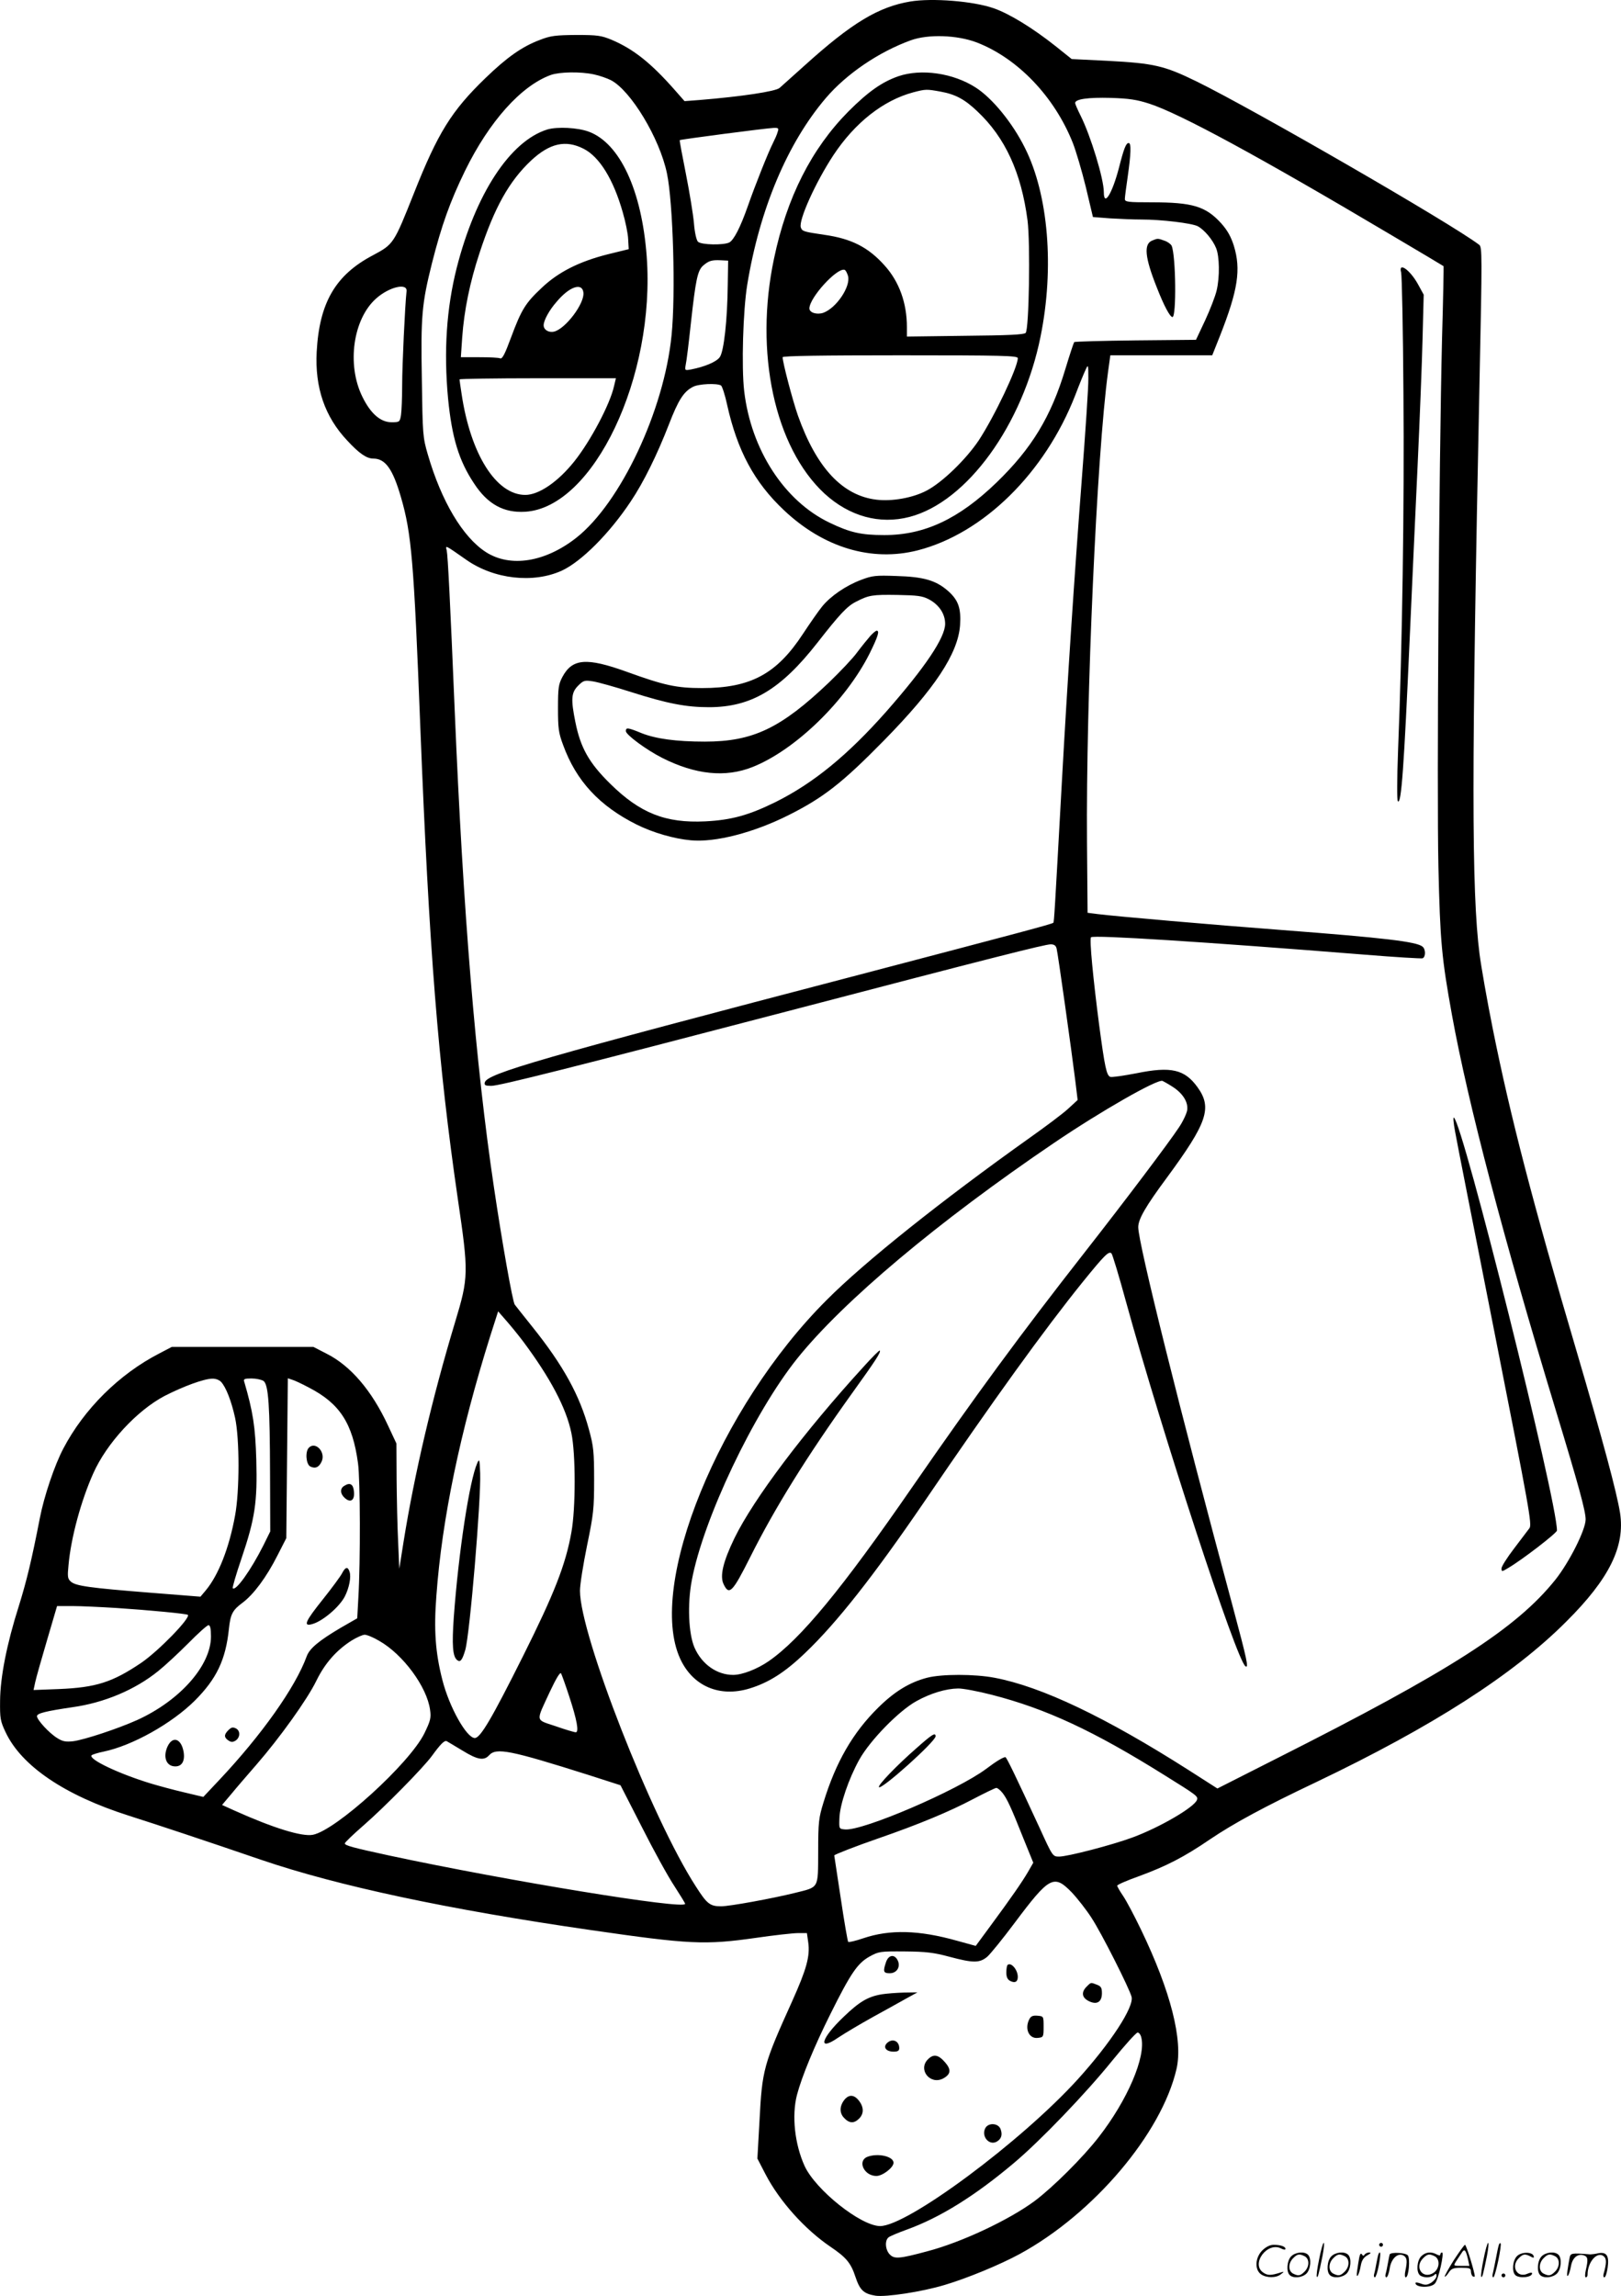 <svg version="1.0" xmlns="http://www.w3.org/2000/svg"
  viewBox="0 0 847.841 1200.498"
 preserveAspectRatio="xMidYMid meet">
<g transform="translate(-0.656,1200.783) scale(0.1,-0.1)"
fill="#000000" stroke="none">
<path d="M4768 12000 c-167 -28 -306 -112 -549 -331 -63 -56 -123 -111 -135
-121 -20 -18 -198 -45 -418 -63 l-79 -6 -51 58 c-126 143 -216 214 -331 263
-54 22 -73 25 -185 25 -108 -1 -134 -4 -190 -26 -93 -35 -171 -90 -284 -199
-178 -172 -249 -286 -375 -604 -105 -264 -106 -265 -214 -323 -196 -103 -280
-248 -294 -504 -10 -187 42 -340 160 -465 62 -67 101 -94 136 -94 63 0 102
-54 145 -203 55 -190 67 -329 101 -1202 46 -1164 93 -1757 196 -2465 57 -388
57 -410 -14 -645 -119 -394 -213 -796 -269 -1145 l-23 -145 -6 140 c-4 77 -7
224 -8 328 l-1 187 -44 94 c-85 183 -196 313 -322 376 l-68 35 -370 0 -371 0
-65 -34 c-210 -108 -394 -291 -502 -497 -46 -87 -101 -250 -123 -364 -43 -221
-69 -328 -110 -460 -63 -198 -97 -372 -98 -495 -1 -92 1 -106 29 -165 83 -176
308 -329 644 -436 157 -50 395 -129 693 -231 402 -137 975 -259 1722 -367 518
-75 598 -79 865 -41 96 14 196 25 221 25 l46 0 7 -49 c10 -72 -9 -140 -84
-307 -150 -332 -157 -357 -171 -626 l-11 -197 43 -83 c73 -140 205 -287 339
-378 83 -56 107 -85 131 -158 23 -69 43 -88 105 -98 55 -8 241 20 361 56 118
35 290 106 393 162 386 210 742 630 820 967 35 150 -30 406 -185 728 -35 73
-77 152 -94 177 -17 25 -31 49 -31 54 0 5 53 28 118 51 138 51 231 98 367 191
126 85 285 171 557 300 607 290 1030 561 1308 840 224 223 307 392 280 567
-17 107 -88 372 -228 848 -229 775 -346 1227 -437 1680 -30 149 -61 326 -70
395 -42 333 -42 960 0 2992 14 668 14 704 -2 716 -149 113 -1184 710 -1478
854 -170 83 -223 95 -469 108 l-184 9 -85 68 c-117 93 -242 170 -324 198 -107
37 -320 54 -435 35z m347 -214 c215 -83 407 -284 503 -526 16 -41 47 -145 68
-231 l37 -156 90 -7 c50 -3 123 -6 164 -6 104 0 262 -19 294 -35 34 -18 78
-70 96 -114 18 -43 20 -150 3 -222 -7 -30 -34 -100 -60 -156 l-48 -102 -315
-3 c-174 -2 -318 -6 -322 -9 -3 -4 -24 -67 -46 -140 -75 -250 -176 -416 -360
-594 -198 -191 -377 -275 -587 -275 -121 0 -179 13 -287 65 -236 113 -410 381
-446 687 -15 127 -6 424 16 558 65 395 210 739 410 974 108 127 277 242 445
303 91 33 242 28 345 -11z m-2003 -167 c29 -6 69 -20 89 -30 104 -53 256 -304
294 -488 32 -152 46 -631 24 -847 -39 -393 -267 -876 -498 -1058 -163 -128
-345 -157 -473 -75 -121 78 -233 266 -304 511 -26 89 -27 104 -31 390 -6 335
0 398 53 610 50 197 94 321 173 483 127 259 294 445 449 501 46 16 154 18 224
3z m2905 -153 c161 -52 577 -278 1273 -691 146 -86 266 -158 267 -159 1 -1 -2
-170 -8 -376 -16 -659 -28 -2368 -19 -2765 9 -392 17 -477 71 -775 84 -462
268 -1162 544 -2070 118 -388 155 -523 155 -567 0 -54 -85 -223 -158 -315
-205 -256 -550 -477 -1458 -935 l-310 -157 -150 96 c-435 277 -768 436 -1015
483 -105 20 -277 20 -354 0 -92 -24 -171 -73 -255 -156 -133 -131 -222 -286
-286 -495 -25 -81 -28 -103 -28 -258 -1 -197 6 -184 -122 -216 -117 -29 -341
-70 -386 -70 -58 0 -74 13 -132 104 -230 355 -606 1316 -606 1546 0 32 17 138
37 236 34 165 37 192 37 344 0 147 -3 176 -27 263 -48 178 -134 335 -296 537
-46 58 -88 110 -92 116 -11 13 -67 330 -109 614 -96 645 -161 1438 -205 2490
-24 575 -36 813 -42 840 -7 28 -11 30 102 -49 145 -102 351 -125 500 -57 102
47 249 194 360 361 68 101 139 246 200 403 49 127 77 172 126 197 30 16 126
20 147 7 6 -5 21 -50 32 -102 53 -238 142 -405 298 -551 207 -195 457 -270
698 -209 344 88 666 405 824 810 22 58 47 119 55 135 13 29 14 27 14 -45 1
-42 -15 -278 -34 -525 -39 -506 -75 -1054 -105 -1595 -37 -670 -40 -723 -44
-727 -6 -7 -181 -53 -1004 -269 -1687 -441 -1961 -520 -1970 -567 -3 -14 4
-17 34 -17 42 0 420 95 1549 390 1074 281 1347 350 1377 350 18 0 27 -6 31
-22 7 -26 79 -540 98 -693 l12 -99 -50 -46 c-27 -25 -119 -94 -204 -154 -454
-323 -859 -645 -1059 -846 -561 -560 -941 -1492 -766 -1875 66 -144 206 -204
363 -156 99 30 185 84 291 186 165 157 359 404 622 789 361 531 629 902 830
1151 112 138 136 163 150 149 5 -5 39 -117 75 -249 190 -690 580 -1882 626
-1910 18 -12 8 34 -66 310 -275 1020 -495 1902 -495 1986 0 42 38 108 149 258
212 288 239 366 161 474 -67 93 -138 110 -319 73 -68 -13 -129 -22 -137 -19
-20 7 -29 52 -58 268 -32 245 -52 453 -43 462 14 13 593 -24 1432 -91 159 -13
295 -21 302 -19 17 7 17 47 0 61 -31 26 -199 46 -737 87 -358 27 -874 72 -960
83 l-55 7 -3 365 c-6 753 51 2028 110 2463 l12 87 266 0 267 0 41 103 c94 239
110 346 72 470 -15 47 -33 80 -66 117 -81 89 -149 110 -364 110 -127 0 -140 2
-140 18 0 9 7 62 15 117 17 119 19 175 5 175 -14 0 -25 -28 -51 -130 -35 -134
-79 -206 -79 -127 0 70 -69 295 -121 399 -16 32 -29 62 -29 67 0 21 68 30 185
27 96 -3 137 -9 202 -30z m-1943 -148 c-3 -13 -15 -39 -25 -59 -24 -47 -93
-220 -131 -329 -39 -111 -73 -177 -97 -190 -30 -15 -147 -13 -164 4 -8 9 -17
47 -21 98 -4 45 -23 161 -42 257 -19 95 -34 175 -32 176 4 4 456 63 491 64 25
1 28 -2 21 -21z m-261 -798 c-2 -185 -20 -350 -42 -380 -17 -24 -78 -50 -150
-64 -33 -6 -33 -5 -28 24 4 16 16 114 27 217 25 227 35 275 63 301 30 26 45
31 92 29 l40 -2 -2 -125z m-1680 -35 c-8 -69 -23 -389 -23 -490 0 -66 -3 -137
-6 -157 -6 -37 -8 -38 -50 -38 -57 0 -109 45 -152 133 -83 168 -49 408 73 515
68 60 163 82 158 37z m4007 -4160 c53 -34 82 -80 76 -122 -3 -18 -22 -59 -43
-90 -52 -79 -279 -380 -492 -652 -339 -433 -571 -749 -901 -1226 -370 -536
-586 -798 -754 -914 -60 -41 -137 -71 -185 -71 -85 0 -164 56 -202 143 -31 71
-38 227 -14 352 60 320 323 874 551 1159 240 299 736 716 1344 1128 245 166
539 334 567 324 6 -3 30 -16 53 -31z m-3399 -1329 c142 -190 227 -349 254
-481 23 -108 23 -395 0 -520 -30 -169 -90 -321 -252 -645 -165 -330 -224 -430
-253 -430 -43 0 -134 162 -170 305 -36 141 -45 260 -31 439 29 400 124 856
282 1359 l41 128 41 -47 c23 -26 63 -75 88 -108z m-1578 -214 c26 -28 54 -101
73 -187 24 -110 24 -384 0 -512 -31 -170 -87 -312 -154 -392 l-27 -32 -265 21
c-314 25 -388 35 -413 58 -17 15 -18 26 -12 87 13 144 66 337 129 478 70 158
229 330 374 406 98 50 204 89 248 90 18 1 38 -7 47 -17z m222 5 c26 -20 33
-129 34 -490 l1 -297 -36 -73 c-65 -129 -144 -240 -160 -224 -3 3 17 72 45
154 72 212 84 297 78 518 -5 173 -17 250 -63 408 -5 14 1 17 38 17 24 0 52 -6
63 -13z m238 -35 c161 -83 228 -187 256 -395 12 -83 13 -517 2 -701 l-6 -110
-87 -50 c-115 -68 -162 -108 -177 -148 -59 -163 -238 -415 -461 -651 l-80 -85
-101 24 c-56 13 -133 34 -173 46 -168 51 -330 128 -310 148 5 4 33 13 63 19
149 31 355 146 476 266 114 114 162 213 179 377 8 76 19 97 72 136 57 43 124
132 182 247 l46 90 4 418 4 418 21 -7 c12 -3 53 -22 90 -42z m-1008 -1152
c168 -11 368 -30 374 -36 16 -15 -153 -189 -244 -251 -150 -101 -235 -129
-431 -137 l-132 -5 9 42 c5 23 33 122 62 220 l52 177 80 0 c44 0 148 -5 230
-10z m495 -149 c0 -152 -162 -335 -386 -437 -100 -45 -278 -104 -336 -111 -37
-4 -54 -1 -81 16 -43 26 -107 96 -107 115 0 15 43 26 185 47 166 23 328 91
449 189 34 27 104 92 156 144 52 53 100 96 107 96 9 0 13 -18 13 -59z m880
-23 c125 -71 250 -241 266 -361 6 -42 2 -57 -30 -123 -78 -158 -463 -507 -583
-530 -57 -11 -206 35 -411 127 l-64 29 49 58 c26 32 86 101 131 153 121 139
266 341 313 438 45 92 105 160 185 211 26 16 57 30 68 30 12 0 46 -14 76 -32z
m993 -288 c41 -124 53 -190 35 -190 -7 0 -55 14 -106 32 -107 36 -104 19 -29
181 32 68 53 103 58 95 4 -7 23 -60 42 -118z m2211 6 c284 -73 532 -188 906
-422 167 -104 174 -109 167 -128 -15 -39 -196 -144 -337 -196 -105 -39 -339
-100 -384 -100 -33 0 -34 1 -101 148 -128 277 -174 372 -180 372 -12 0 -50
-23 -100 -61 -151 -113 -647 -326 -739 -317 -31 3 -31 3 -29 58 2 72 49 208
104 307 57 102 208 256 299 306 74 41 154 65 217 66 23 1 103 -14 177 -33z
m-2768 -292 c78 -48 112 -54 139 -24 37 41 111 26 519 -103 l168 -54 112 -219
c61 -121 137 -259 169 -307 31 -48 57 -90 57 -94 0 -32 -933 121 -1545 252
-194 42 -235 53 -235 64 0 5 45 48 99 95 107 93 313 302 357 363 46 63 66 83
78 76 6 -3 43 -26 82 -49z m2824 -221 c24 -31 44 -73 111 -242 l50 -123 -27
-47 c-31 -53 -86 -133 -196 -282 l-78 -106 -98 27 c-199 56 -351 60 -490 13
-41 -14 -76 -22 -79 -19 -3 3 -21 106 -39 228 -19 123 -34 224 -34 224 -1 4
114 49 230 89 214 74 376 142 495 205 61 32 115 58 122 59 6 1 21 -11 33 -26z
m363 -521 c30 -32 77 -92 103 -133 52 -79 198 -369 209 -412 14 -53 -110 -242
-279 -429 -297 -328 -896 -772 -1037 -770 -102 2 -336 189 -394 314 -52 115
-68 263 -40 372 25 95 91 255 175 423 107 215 142 265 204 300 49 27 56 28
186 27 111 -1 152 -6 233 -28 124 -33 157 -33 197 0 17 15 82 95 144 178 182
243 205 255 299 158z m363 -758 c25 -100 -72 -327 -223 -521 -83 -107 -239
-262 -335 -334 -134 -99 -382 -216 -562 -263 -145 -39 -171 -41 -195 -17 -24
24 -28 73 -7 90 7 6 50 24 94 40 175 63 358 177 562 349 137 115 376 364 514
535 66 81 125 147 133 147 7 0 16 -12 19 -26z M4705 11609 c-86 -30 -158 -81
-261 -184 -193 -195 -322 -449 -389 -769 -104 -490 3 -987 264 -1229 130 -119
288 -163 445 -122 300 78 592 481 685 943 73 360 41 743 -82 987 -65 131 -171
260 -257 315 -118 76 -285 100 -405 59z m220 -80 c78 -14 127 -40 193 -103
146 -137 230 -320 263 -571 15 -119 8 -570 -10 -588 -9 -9 -93 -13 -316 -15
l-305 -4 0 49 c0 126 -40 238 -117 323 -85 95 -173 140 -315 160 -108 16 -116
18 -123 39 -12 38 78 237 171 378 112 169 260 286 417 328 65 17 70 17 142 4z
m-483 -964 c15 -56 -62 -169 -130 -193 -33 -11 -72 1 -72 23 0 56 144 214 184
202 6 -2 13 -16 18 -32z m888 -430 c0 -48 -122 -305 -205 -431 -66 -98 -189
-218 -271 -261 -71 -38 -181 -58 -263 -48 -178 21 -314 167 -411 440 -28 80
-80 278 -80 305 0 7 208 10 615 10 536 0 615 -2 615 -15z M6033 10750 c-45
-18 -39 -87 24 -245 37 -95 69 -155 82 -155 21 0 18 317 -4 372 -4 9 -20 21
-37 27 -36 13 -36 13 -65 1z M2870 11331 c-195 -60 -376 -336 -475 -725 -53
-211 -68 -433 -45 -681 20 -204 56 -325 136 -445 71 -109 156 -155 268 -148
357 22 682 706 635 1336 -26 345 -140 590 -302 651 -59 22 -165 27 -217 12z
m189 -101 c83 -42 156 -160 205 -333 14 -48 27 -111 28 -139 l3 -53 -110 -27
c-150 -38 -259 -93 -346 -176 -84 -79 -105 -112 -160 -260 -31 -84 -45 -112
-56 -108 -8 4 -58 6 -110 6 l-96 0 7 103 c10 141 40 289 91 443 78 238 155
375 270 483 97 90 180 109 274 61z m-1 -752 c7 -56 -93 -189 -153 -204 -28 -7
-55 9 -55 33 0 25 29 79 68 123 67 80 134 102 140 48z m160 -490 c-21 -94
-122 -285 -207 -392 -86 -108 -186 -176 -257 -176 -152 0 -286 212 -333 527
-6 39 -11 74 -11 77 0 3 184 6 409 6 l409 0 -10 -42z M7335 10583 c4 -16 10
-300 12 -633 5 -582 -6 -1320 -28 -1864 -6 -159 -6 -263 -1 -268 18 -18 32
178 62 857 11 253 30 656 41 895 11 239 23 539 26 666 l6 231 -29 53 c-42 77
-105 121 -89 63z M4511 8976 c-80 -30 -160 -85 -204 -139 -19 -23 -64 -88
-101 -144 -137 -209 -273 -283 -527 -283 -134 0 -198 14 -394 85 -211 76 -285
70 -337 -27 -20 -38 -23 -57 -23 -163 0 -105 3 -129 27 -193 68 -187 189 -318
385 -416 85 -42 194 -74 283 -82 128 -12 329 40 512 132 183 92 281 169 498
390 266 271 387 454 398 602 6 90 -9 132 -63 180 -63 55 -127 74 -270 78 -108
4 -126 2 -184 -20z m354 -102 c53 -28 85 -76 85 -128 0 -72 -104 -227 -308
-459 -201 -227 -379 -373 -577 -472 -142 -70 -232 -95 -370 -102 -208 -10
-341 43 -497 197 -111 109 -155 188 -182 322 -24 119 -22 154 14 190 28 28 34
30 78 23 26 -4 116 -29 200 -56 189 -60 287 -79 406 -79 221 0 375 91 567 336
118 151 157 193 204 216 66 34 84 37 215 35 105 -2 131 -5 165 -23z M4559
8683 c-14 -16 -45 -54 -69 -86 -23 -32 -90 -102 -147 -157 -252 -240 -398
-310 -650 -310 -150 0 -257 15 -330 44 -73 30 -83 31 -83 11 0 -19 107 -98
190 -140 174 -88 331 -104 472 -48 223 88 488 345 613 594 44 89 53 119 37
119 -5 0 -19 -12 -33 -27z M7617 6092 c7 -42 102 -522 209 -1065 181 -917 194
-990 180 -1010 -9 -12 -45 -60 -81 -107 -36 -47 -65 -93 -65 -103 0 -18 2 -18
35 2 72 42 255 183 255 196 0 159 -492 2130 -539 2159 -5 3 -2 -29 6 -72z
M4524 4862 c-311 -340 -576 -692 -676 -897 -60 -124 -77 -198 -57 -240 29 -62
47 -43 139 140 129 258 297 528 532 856 126 175 153 217 146 225 -3 2 -40 -35
-84 -84z M2503 4358 c-41 -92 -98 -466 -123 -807 -10 -144 -6 -204 17 -223 17
-14 27 -2 43 52 24 83 83 786 78 925 -3 72 -4 77 -15 53z M1622 4438 c-20 -20
-15 -86 7 -98 26 -13 46 -5 60 26 22 49 -32 107 -67 72z M1808 4239 c-24 -13
-23 -42 2 -64 30 -27 52 -12 48 32 -3 40 -20 51 -50 32z M1796 3782 c-8 -16
-53 -77 -100 -136 -92 -115 -105 -143 -59 -131 54 13 144 89 173 145 23 45 34
102 25 129 -9 29 -22 26 -39 -7z M1200 2960 c-23 -23 -22 -38 3 -54 12 -8 22
-8 35 0 25 16 27 51 3 64 -17 8 -24 7 -41 -10z M883 2876 c-24 -52 -9 -100 34
-104 39 -4 58 25 50 75 -12 70 -57 86 -84 29z M4799 2866 c-102 -89 -204 -195
-195 -203 14 -14 296 239 296 266 0 22 -19 10 -101 -63z M4641 1749 c-17 -50
-14 -59 19 -59 38 0 59 35 41 69 -17 32 -47 27 -60 -10z M5276 1733 c-3 -4 -6
-21 -6 -39 0 -23 6 -37 20 -44 25 -13 40 -5 40 21 0 38 -36 79 -54 62z M5690
1620 c-29 -29 -25 -57 10 -75 43 -22 70 -6 70 41 0 28 -5 36 -26 44 -33 13
-31 13 -54 -10z M4619 1580 c-73 -12 -118 -39 -200 -118 -119 -113 -138 -184
-29 -109 36 24 117 72 180 107 63 35 142 78 175 97 l60 33 -70 -1 c-38 -1 -91
-5 -116 -9z M5391 1451 c-27 -50 -3 -105 44 -99 29 3 30 5 30 58 0 55 0 55
-32 58 -23 2 -34 -2 -42 -17z M4645 1324 c-21 -22 -3 -44 36 -44 21 0 29 5 29
18 0 39 -37 54 -65 26z M4860 1240 c-54 -54 12 -136 80 -100 40 22 43 46 9 85
-35 40 -60 44 -89 15z M4427 1033 c-29 -33 -32 -72 -6 -99 27 -29 52 -31 79
-4 26 26 25 60 -1 94 -24 30 -49 33 -72 9z M5160 880 c-22 -42 19 -92 59 -71
25 14 32 36 21 66 -12 32 -64 35 -80 5z M4543 730 c-54 -22 -16 -100 47 -100
33 0 90 44 90 69 0 34 -83 52 -137 31z M6906 194 c-10 -47 -15 -88 -12 -91 5
-6 9 7 30 110 7 37 10 67 6 67 -4 0 -15 -39 -24 -86z M7220 270 c0 -5 5 -10
10 -10 6 0 10 5 10 10 0 6 -4 10 -10 10 -5 0 -10 -4 -10 -10z M7766 194 c-10
-47 -15 -88 -12 -91 5 -6 9 7 30 110 7 37 10 67 6 67 -4 0 -15 -39 -24 -86z
M7846 269 c-3 -8 -10 -41 -16 -74 -6 -33 -14 -68 -16 -77 -3 -10 -1 -18 3 -18
10 0 46 171 38 178 -2 3 -7 -1 -9 -9z M6609 241 c-38 -38 -41 -101 -7 -125 29
-20 79 -20 104 0 18 14 18 15 1 10 -53 -17 -69 -17 -92 -2 -69 45 21 166 94
126 12 -6 21 -7 21 -1 0 12 -25 21 -62 21 -19 0 -39 -10 -59 -29z M7610 189
c-28 -45 -49 -83 -47 -85 2 -3 12 7 21 21 14 21 24 25 66 25 43 0 50 -3 50
-19 0 -11 5 -23 10 -26 6 -3 10 -3 10 1 0 20 -44 164 -51 164 -4 0 -30 -37
-59 -81z m75 4 l7 -33 -42 0 c-42 0 -42 0 -28 23 8 12 21 32 29 44 15 25 22
18 34 -34z M6760 210 c-22 -22 -27 -79 -8 -98 19 -19 66 -14 88 8 22 22 27 79
8 98 -19 19 -66 14 -88 -8z m71 0 c25 -14 25 -54 -1 -80 -23 -23 -33 -24 -61
-10 -25 14 -25 54 1 80 23 23 33 24 61 10z M6970 210 c-22 -22 -27 -79 -8 -98
19 -19 66 -14 88 8 22 22 27 79 8 98 -19 19 -66 14 -88 -8z m71 0 c25 -14 25
-54 -1 -80 -23 -23 -33 -24 -61 -10 -25 14 -25 54 1 80 23 23 33 24 61 10z
M7116 204 c-3 -16 -8 -47 -11 -69 -8 -51 10 -26 19 27 5 27 15 42 34 53 18 10
22 14 10 15 -9 0 -20 -5 -24 -11 -5 -8 -9 -8 -14 1 -5 8 -10 3 -14 -16z M7217
223 c-2 -4 -7 -26 -11 -48 -4 -22 -9 -48 -12 -57 -3 -10 -1 -18 4 -18 4 0 14
28 20 62 11 58 10 81 -1 61z M7275 220 c-1 -3 -5 -23 -9 -45 -4 -22 -9 -48
-12 -57 -3 -10 -1 -18 4 -18 5 0 13 20 17 45 7 53 44 87 74 68 17 -11 19 -28
8 -80 -4 -18 -3 -33 2 -33 16 0 24 99 11 115 -12 14 -87 18 -95 5z M7440 210
c-22 -22 -27 -79 -8 -98 7 -7 24 -12 38 -12 14 0 31 5 38 12 9 9 12 8 12 -5 0
-9 -12 -24 -26 -34 -21 -13 -32 -15 -55 -6 -16 6 -29 8 -29 3 0 -24 81 -27
102 -2 18 19 50 162 37 162 -5 0 -9 -5 -9 -10 0 -7 -6 -7 -19 0 -30 16 -59 12
-81 -10z m71 0 c29 -16 25 -65 -6 -86 -56 -37 -103 28 -55 76 23 23 33 24 61
10z M7941 211 c-23 -23 -28 -80 -9 -99 19 -19 88 -13 88 9 0 5 -11 4 -24 -2
-54 -25 -89 38 -46 81 23 23 33 24 62 9 16 -9 19 -8 16 3 -8 22 -64 22 -87 -1z
M8070 210 c-22 -22 -27 -79 -8 -98 19 -19 66 -14 88 8 22 22 27 79 8 98 -19
19 -66 14 -88 -8z m71 0 c25 -14 25 -54 -1 -80 -23 -23 -33 -24 -61 -10 -25
14 -25 54 1 80 23 23 33 24 61 10z M8216 201 c-3 -14 -8 -44 -11 -66 -8 -51
10 -26 19 27 8 41 35 63 66 53 22 -7 24 -21 11 -77 -5 -22 -5 -38 0 -38 5 0 9
6 9 13 0 68 51 125 85 97 15 -13 15 -35 -1 -92 -3 -10 -1 -18 4 -18 6 0 13 23
17 50 9 63 -5 84 -49 76 -17 -4 -35 -6 -41 -6 -101 8 -104 7 -109 -19z M7860
110 c0 -5 5 -10 10 -10 6 0 10 5 10 10 0 6 -4 10 -10 10 -5 0 -10 -4 -10 -10z"/>
</g>
</svg>
